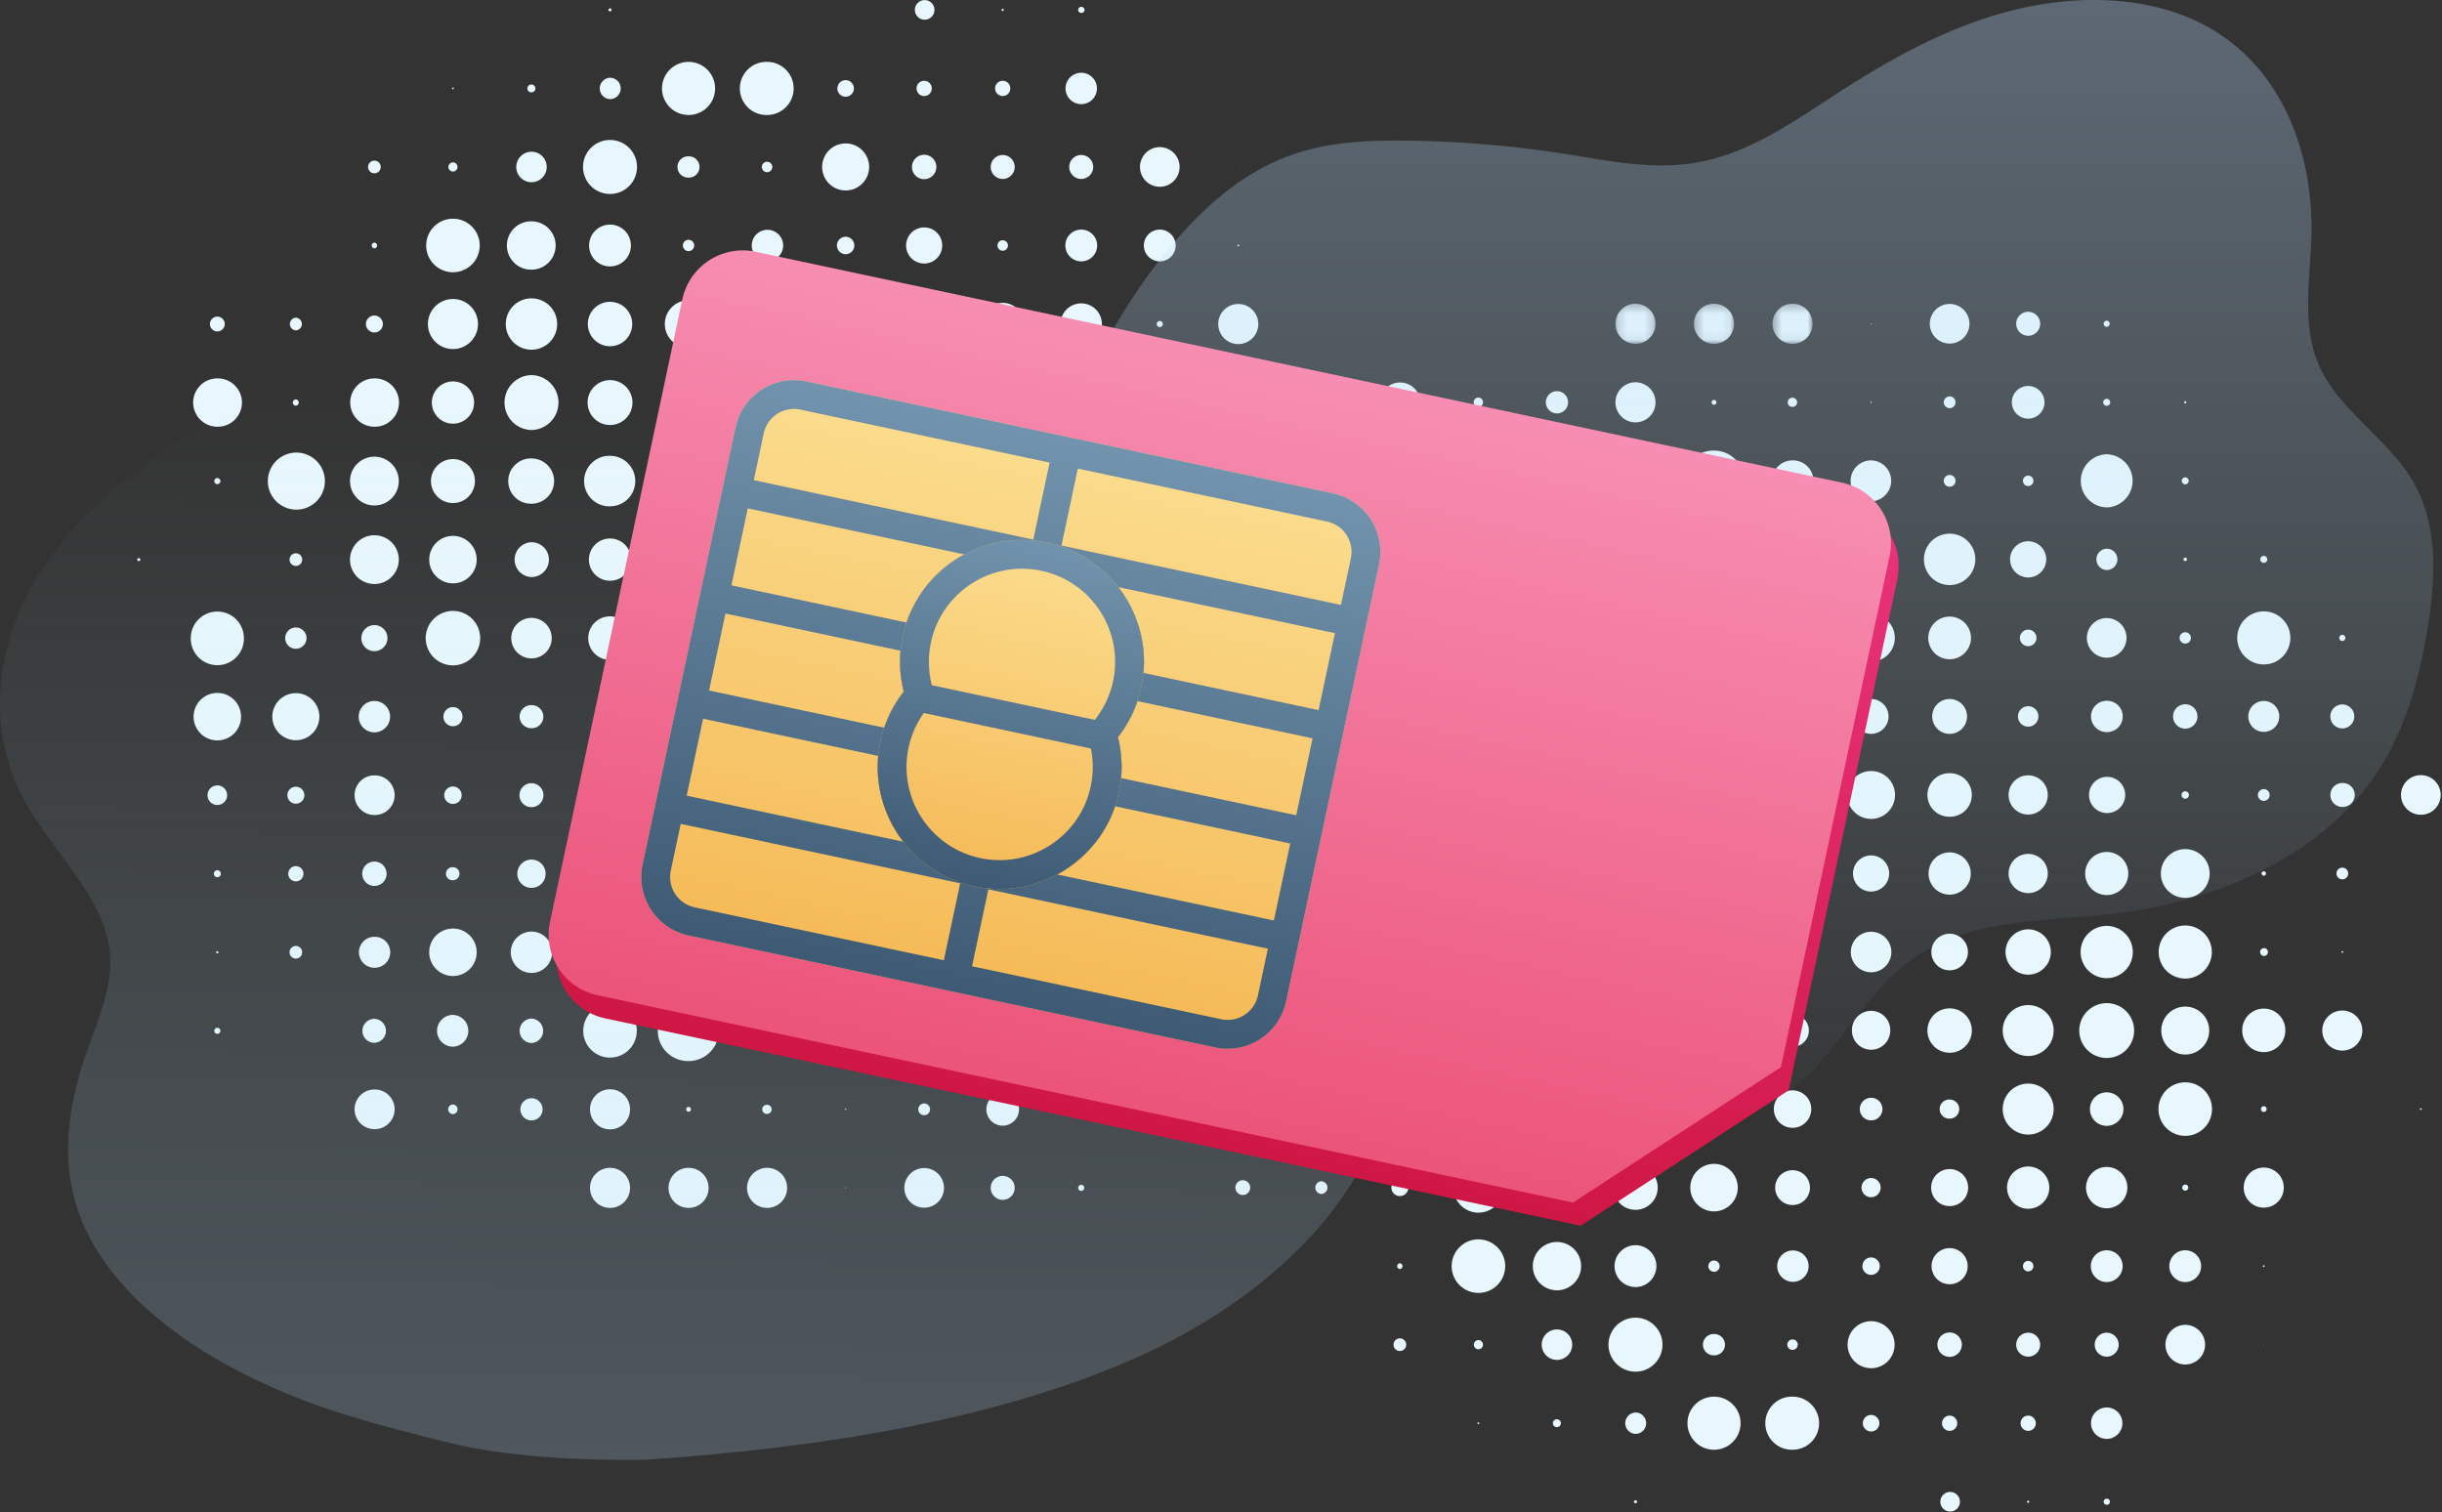 <svg width="281" height="174" xmlns="http://www.w3.org/2000/svg" xmlns:xlink="http://www.w3.org/1999/xlink"><rect width="100%" height="100%" fill="#333333" stroke="none"/><defs><linearGradient x1="51.517%" y1="-40.063%" x2="50%" y2="87.026%" id="g"><stop stop-color="#B5D8FC" offset="0%"/><stop stop-color="#B9E8F8" stop-opacity="0" offset="100%"/></linearGradient><linearGradient x1="50%" y1="-2.261%" x2="50%" y2="100%" id="h"><stop stop-color="#B9E8F8" stop-opacity="0" offset="0%"/><stop stop-color="#B5D8FC" offset="100%"/></linearGradient><linearGradient x1="50%" y1="0%" x2="50%" y2="100%" id="i"><stop stop-color="#E9337B" offset="0%"/><stop stop-color="#CF1745" offset="100%"/></linearGradient><linearGradient x1="50%" y1="0%" x2="50%" y2="100%" id="j"><stop stop-color="#F78DB2" offset="0%"/><stop stop-color="#EC547A" offset="100%"/></linearGradient><linearGradient x1="50%" y1="0%" x2="50%" y2="100%" id="k"><stop stop-color="#FBDD8F" offset="0%"/><stop stop-color="#F5B956" offset="100%"/></linearGradient><linearGradient x1="50%" y1="0%" x2="50%" y2="100%" id="l"><stop stop-color="#7293AD" offset="0%"/><stop stop-color="#3E5A75" offset="100%"/></linearGradient><linearGradient x1="50%" y1="0%" x2="50%" y2="100%" id="m"><stop stop-color="#FBDD8F" offset="0%"/><stop stop-color="#F5B956" offset="100%"/></linearGradient><linearGradient x1="50%" y1="0%" x2="50%" y2="100%" id="n"><stop stop-color="#7293AD" offset="0%"/><stop stop-color="#3E5A75" offset="100%"/></linearGradient><path id="a" d="M.181.354h4.61v4.608H.18z"/><path id="c" d="M.306.354h4.61v4.608H.305z"/><path id="e" d="M.431.354H5.04v4.608H.43z"/></defs><g fill="none" fill-rule="evenodd"><path d="M70.195 134.391a2.304 2.304 0 110 4.609 2.302 2.302 0 01-2.304-2.304 2.302 2.302 0 012.304-2.305m9.037 0a2.302 2.302 0 012.305 2.305A2.302 2.302 0 0179.232 139a2.302 2.302 0 01-2.304-2.304 2.302 2.302 0 012.304-2.305m9.037 0a2.301 2.301 0 012.304 2.305A2.301 2.301 0 0188.27 139a2.302 2.302 0 01-2.305-2.304 2.302 2.302 0 012.305-2.305m9.04 2.255c.024 0 .048.019.048.05 0 .024-.024.048-.049.048-.03 0-.055-.024-.055-.049 0-.03.024-.049.055-.049m9.034-2.23a2.28 2.28 0 11.001 4.56 2.28 2.28 0 01-.001-4.56m9.039.901c.76 0 1.38.619 1.38 1.379s-.62 1.379-1.38 1.379a1.379 1.379 0 11.001-2.758m9.033 1.029c.196 0 .35.154.35.35a.35.35 0 11-.35-.35m-81.334-10.97a2.28 2.28 0 110 4.559 2.28 2.28 0 010-4.56m9.04 1.729a.552.552 0 010 1.103.55.55 0 01-.552-.551c0-.3.246-.552.552-.552m9.037-.724c.705 0 1.277.57 1.277 1.276a1.277 1.277 0 11-1.277-1.275m9.036-1.03a2.304 2.304 0 11.001 4.61 2.304 2.304 0 010-4.61m9.036 2.029c.153 0 .276.128.276.276a.274.274 0 01-.276.275.275.275 0 110-.551m9.037-.245a.524.524 0 110 1.048.525.525 0 110-1.048m9.041.447c.036 0 .073.037.073.074 0 .042-.037.08-.074.08a.081.081 0 01-.08-.08c0-.037.037-.074.08-.074m9.034-.601a.677.677 0 11.005 1.355.677.677 0 01-.005-1.355m9.039-1.201c1.036 0 1.876.84 1.876 1.876a1.878 1.878 0 11-1.876-1.875m9.034 1.476c.221 0 .405.178.405.399a.404.404 0 01-.405.404.4.4 0 01-.398-.404c0-.221.177-.399.398-.399m9.04.276c.068 0 .123.055.123.123a.125.125 0 01-.123.128.13.13 0 01-.129-.128c0-.068.062-.123.129-.123m-108.448-9.26a.35.35 0 01.352.349c0 .19-.159.35-.352.35a.351.351 0 01-.35-.35c0-.196.157-.35.35-.35m18.074-1.029a1.38 1.38 0 010 2.758 1.378 1.378 0 010-2.758m9.04-.453a1.83 1.83 0 010 3.658 1.826 1.826 0 01-1.83-1.826 1.83 1.83 0 011.83-1.833m9.037.429a1.405 1.405 0 010 2.807 1.404 1.404 0 010-2.807m9.036-1.678a3.08 3.08 0 013.08 3.082 3.08 3.08 0 11-6.162 0 3.08 3.08 0 013.082-3.083m9.037-.399a3.48 3.48 0 013.482 3.482 3.479 3.479 0 01-3.482 3.48 3.481 3.481 0 110-6.961m9.037 1.127a2.354 2.354 0 110 4.707 2.355 2.355 0 01-2.357-2.353 2.35 2.35 0 012.357-2.354m9.041 0a2.354 2.354 0 010 4.707 2.356 2.356 0 01-2.36-2.353 2.352 2.352 0 012.36-2.354m9.033 1.674c.373 0 .68.306.68.68a.678.678 0 11-.68-.68m9.039.079a.602.602 0 11-.001 1.204.602.602 0 01.001-1.204m9.034-2.457a3.059 3.059 0 010 6.116 3.059 3.059 0 010-6.116m9.04 2.653c.22 0 .399.184.399.405 0 .22-.178.398-.399.398a.403.403 0 01-.404-.398c0-.22.184-.405.404-.405M25.008 109.46c.07 0 .126.055.126.122a.125.125 0 01-.126.129.126.126 0 110-.251m9.037-.601a.725.725 0 110 1.452.726.726 0 010-1.452m9.037-1.054a1.78 1.78 0 11.002 3.559 1.78 1.78 0 01-.002-3.56m9.04-.949c1.507 0 2.73 1.22 2.73 2.727a2.733 2.733 0 01-2.73 2.733 2.734 2.734 0 01-2.734-2.733 2.729 2.729 0 012.734-2.727m9.037.349a2.378 2.378 0 012.378 2.378 2.38 2.38 0 11-4.76 0 2.379 2.379 0 012.382-2.378m9.036.447c1.067 0 1.928.864 1.928 1.931a1.93 1.93 0 11-1.927-1.93m9.036-1.128a3.058 3.058 0 010 6.116 3.057 3.057 0 01-3.058-3.058 3.06 3.06 0 013.058-3.058m9.037.055a3.002 3.002 0 013.006 3.003c0 1.66-1.345 3.01-3.006 3.01a3.008 3.008 0 01-3.006-3.01 3.003 3.003 0 013.006-3.003m9.041.601a2.403 2.403 0 012.402 2.402 2.408 2.408 0 01-2.403 2.409 2.409 2.409 0 01-2.408-2.409 2.403 2.403 0 012.408-2.402m9.034-.552a2.956 2.956 0 110 5.914 2.957 2.957 0 010-5.914m9.039.876a2.08 2.08 0 11-.005 4.162 2.08 2.08 0 01.005-4.162m9.034.852c.68 0 1.232.552 1.232 1.226 0 .68-.552 1.232-1.232 1.232a1.23 1.23 0 010-2.458m9.04 1.03a.2.2 0 01.203.196c0 .11-.093.202-.203.202a.204.204 0 01-.202-.202c0-.11.092-.196.202-.196m9.034-.202c.227 0 .404.177.404.398 0 .22-.177.405-.404.405a.403.403 0 01-.399-.405c0-.22.178-.398.399-.398m-117.482-9.04a.4.4 0 110 .803.4.4 0 01-.401-.399c0-.22.18-.404.401-.404m9.037-.472a.876.876 0 110 1.753.876.876 0 010-1.753m9.037-.527a1.4 1.4 0 011.403 1.403 1.402 1.402 0 11-2.804 0c0-.778.626-1.403 1.4-1.403m9.041.649a.75.75 0 010 1.501.752.752 0 110-1.5m9.037-.877c.897 0 1.627.73 1.627 1.63 0 .901-.73 1.624-1.627 1.624-.901 0-1.63-.723-1.63-1.624 0-.9.729-1.63 1.63-1.63m9.036-1.305a2.931 2.931 0 012.93 2.935 2.93 2.93 0 01-5.862 0 2.931 2.931 0 012.932-2.935m9.037-.098a3.028 3.028 0 013.03 3.033 3.027 3.027 0 01-3.03 3.028 3.027 3.027 0 01-3.03-3.028 3.028 3.028 0 013.03-3.033m9.037-.025a3.055 3.055 0 110 6.11 3.056 3.056 0 110-6.11m9.041.325a2.727 2.727 0 012.726 2.733 2.725 2.725 0 01-2.727 2.727 2.727 2.727 0 01-2.733-2.727 2.728 2.728 0 012.733-2.733m9.034.275a2.458 2.458 0 012.457 2.458 2.456 2.456 0 01-2.457 2.452 2.456 2.456 0 01-2.458-2.452 2.458 2.458 0 012.458-2.457m9.039 1.501c.527 0 .95.43.95.956 0 .527-.423.95-.95.95a.952.952 0 110-1.906m9.034-1.324a2.28 2.28 0 11.001 4.56 2.28 2.28 0 010-4.56m9.039 1.625c.362 0 .65.294.65.655a.65.65 0 01-1.3 0c0-.361.288-.655.65-.655m9.034-2.403a3.055 3.055 0 11.006 6.11 3.055 3.055 0 01-.006-6.11m9.04 2.703c.196 0 .35.16.35.355a.35.35 0 11-.7 0 .35.35 0 01.35-.355M25.008 90.38a1.127 1.127 0 110 2.256 1.127 1.127 0 110-2.255m9.037.153c.54 0 .978.435.978.974a.98.98 0 01-.978.98.98.98 0 01-.977-.98c0-.539.438-.974.977-.974m9.037-1.305a2.28 2.28 0 110 4.559 2.28 2.28 0 010-4.56m9.04 1.282a1.002 1.002 0 110 2.004 1.008 1.008 0 01-1.005-1.006c0-.551.45-.999 1.005-.999m9.037-.379a1.378 1.378 0 11-.006 2.756 1.378 1.378 0 01.006-2.757m9.036-.471c1.024 0 1.855.827 1.855 1.85a1.855 1.855 0 11-1.854-1.85m9.036-.73a2.578 2.578 0 012.58 2.58 2.578 2.578 0 01-2.58 2.58 2.578 2.578 0 01-2.58-2.58 2.578 2.578 0 012.58-2.58m9.037.153a2.427 2.427 0 012.43 2.427 2.433 2.433 0 01-2.43 2.434 2.433 2.433 0 01-2.43-2.434 2.428 2.428 0 012.43-2.427m9.041.423a2.005 2.005 0 11-.003 4.01 2.005 2.005 0 01.002-4.01m9.034 0a2 2 0 012.004 2.005 2.001 2.001 0 01-2.004 2.004 2.001 2.001 0 01-2.004-2.004c0-1.11.895-2.005 2.004-2.005m9.039.828a1.177 1.177 0 110 2.354 1.177 1.177 0 010-2.354m9.034-.625a1.802 1.802 0 110 3.603 1.8 1.8 0 110-3.604m9.04.399a1.403 1.403 0 11.001 2.807 1.403 1.403 0 01-.001-2.807m9.034-.374a1.78 1.78 0 011.784 1.777 1.78 1.78 0 01-3.561 0c0-.98.796-1.777 1.777-1.777m9.04.399c.76 0 1.379.619 1.379 1.378 0 .76-.62 1.38-1.38 1.38-.76 0-1.378-.62-1.378-1.38 0-.76.619-1.379 1.379-1.379M25.008 79.742a2.726 2.726 0 012.73 2.733 2.726 2.726 0 01-2.73 2.727 2.728 2.728 0 01-2.73-2.727 2.73 2.73 0 012.73-2.733m9.037.024a2.707 2.707 0 11-.002 5.414 2.707 2.707 0 01.002-5.414m9.037.901a1.805 1.805 0 110 3.61 1.805 1.805 0 010-3.61m9.04.704a1.1 1.1 0 110 2.2 1.1 1.1 0 110-2.2m9.037-.226a1.327 1.327 0 110 2.653 1.327 1.327 0 110-2.653m9.036-.074a1.405 1.405 0 010 2.807 1.404 1.404 0 010-2.807m9.037-.631a2.032 2.032 0 010 4.063 2.027 2.027 0 01-2.029-2.028c0-1.122.908-2.035 2.03-2.035m9.036-.049a2.082 2.082 0 11-.001 4.163 2.082 2.082 0 010-4.163m9.042-.674a2.753 2.753 0 012.75 2.758 2.752 2.752 0 01-2.75 2.751 2.754 2.754 0 110-5.51m9.033.252a2.504 2.504 0 110 5.007 2.504 2.504 0 110-5.007m9.039.252a2.254 2.254 0 012.256 2.255 2.258 2.258 0 01-2.256 2.255 2.253 2.253 0 01-2.254-2.255 2.25 2.25 0 012.254-2.256m9.034.172a2.082 2.082 0 11.004 4.163 2.082 2.082 0 01-.004-4.163m9.04 1.654a.425.425 0 11-.005.851.425.425 0 01.005-.85m9.034-.252a.677.677 0 11.006 1.354.677.677 0 01-.006-1.354m9.04-.698a1.377 1.377 0 110 2.752 1.376 1.376 0 110-2.752m9.034-.901a2.28 2.28 0 012.285 2.28 2.283 2.283 0 01-4.566 0 2.28 2.28 0 012.28-2.28M25.008 70.377a3.057 3.057 0 013.058 3.058 3.057 3.057 0 11-6.113 0 3.054 3.054 0 013.055-3.058m9.037 1.833a1.224 1.224 0 110 2.451 1.223 1.223 0 01-1.226-1.226c0-.68.549-1.226 1.226-1.226m9.037-.276a1.501 1.501 0 110 3.003c-.83 0-1.502-.668-1.502-1.501 0-.834.671-1.502 1.502-1.502m9.04-1.63a3.133 3.133 0 013.132 3.132 3.133 3.133 0 01-6.267 0 3.134 3.134 0 013.135-3.132m9.037.803a2.328 2.328 0 012.328 2.329 2.328 2.328 0 01-2.328 2.329 2.328 2.328 0 110-4.658m9.036-.178a2.503 2.503 0 012.504 2.507 2.506 2.506 0 11-2.504-2.507m9.037-.049a2.556 2.556 0 11-.002 5.113 2.556 2.556 0 01.002-5.113m9.037.779c.984 0 1.78.796 1.78 1.777a1.78 1.78 0 01-1.78 1.777 1.78 1.78 0 01-1.78-1.777c0-.981.796-1.777 1.78-1.777m9.041-.301a2.08 2.08 0 012.077 2.078 2.08 2.08 0 01-4.161 0 2.08 2.08 0 012.083-2.078m9.034-.355a2.435 2.435 0 012.432 2.433 2.43 2.43 0 11-4.86 0 2.43 2.43 0 012.428-2.433m9.039.178a2.257 2.257 0 012.256 2.255 2.258 2.258 0 01-2.256 2.256 2.253 2.253 0 01-2.254-2.256 2.253 2.253 0 012.254-2.256m9.034-.226a2.48 2.48 0 012.483 2.482 2.478 2.478 0 11-4.958 0 2.478 2.478 0 012.475-2.482m9.04-.325a2.807 2.807 0 110 5.614 2.807 2.807 0 010-5.614m9.034 2.555c.14 0 .251.11.251.252 0 .14-.11.251-.251.251a.253.253 0 01-.252-.25c0-.143.117-.253.252-.253m9.04-.423c.374 0 .674.301.674.675 0 .373-.3.674-.674.674a.672.672 0 01-.674-.674c0-.374.3-.674.674-.674M15.971 64.223c.098 0 .175.08.175.178a.17.17 0 01-.175.172.17.17 0 01-.174-.172c0-.098.076-.178.174-.178m18.074-.551a.726.726 0 110 1.453.726.726 0 010-1.453m9.037-2.078a2.806 2.806 0 110 5.613 2.806 2.806 0 010-5.613m9.04.074a2.73 2.73 0 012.73 2.733 2.728 2.728 0 01-2.73 2.727 2.73 2.73 0 110-5.46m9.037.729a2.003 2.003 0 110 4.008 2.005 2.005 0 010-4.008m9.036-.429a2.433 2.433 0 012.43 2.433 2.427 2.427 0 01-2.43 2.427 2.427 2.427 0 01-2.43-2.427 2.433 2.433 0 012.43-2.433m9.037.349a2.08 2.08 0 11-.001 4.162 2.08 2.08 0 01.001-4.162m9.037.3a1.78 1.78 0 110 3.561 1.78 1.78 0 010-3.56m9.041-.552a2.333 2.333 0 11-.009 4.666 2.333 2.333 0 01.008-4.666m9.034.227c1.164 0 2.108.944 2.108 2.108a2.108 2.108 0 01-2.108 2.102 2.102 2.102 0 01-2.102-2.102c0-1.164.937-2.108 2.102-2.108m9.039-.497a2.603 2.603 0 012.605 2.605 2.603 2.603 0 01-2.605 2.605 2.603 2.603 0 01-2.604-2.605 2.603 2.603 0 012.604-2.605m9.034-.404a3.006 3.006 0 110 6.012 3 3 0 01-3.003-3.003c0-1.66 1.342-3.01 3.003-3.01m9.04-.048a3.059 3.059 0 013.058 3.058 3.058 3.058 0 01-3.058 3.052 3.055 3.055 0 110-6.11m9.034 2.605a.451.451 0 11.004.9.451.451 0 01-.004-.9m9.04.349c.055 0 .098.048.098.104a.097.097 0 01-.098.098.097.097 0 01-.098-.098c0-.056.042-.104.098-.104M25.008 55.012c.193 0 .352.16.352.35a.35.35 0 01-.352.349.348.348 0 01-.35-.35c0-.19.157-.35.35-.35m9.037-2.929a3.282 3.282 0 110 6.563 3.282 3.282 0 010-6.563m9.037.472a2.806 2.806 0 110 5.613 2.806 2.806 0 010-5.613m9.04.276a2.529 2.529 0 012.528 2.531 2.53 2.53 0 11-5.06 0 2.53 2.53 0 012.532-2.53m9.037-.074a2.604 2.604 0 110 5.208 2.605 2.605 0 110-5.208m9.036-.301c1.606 0 2.905 1.3 2.905 2.905 0 1.606-1.3 2.905-2.905 2.905a2.906 2.906 0 110-5.81m9.037.699c1.217 0 2.204.987 2.204 2.206a2.205 2.205 0 11-4.41 0c0-1.22.987-2.206 2.206-2.206m9.037.331c1.04 0 1.878.84 1.878 1.875a1.878 1.878 0 11-1.879-1.875m9.042-.331c1.212 0 2.199.987 2.199 2.206a2.204 2.204 0 11-4.406 0c0-1.22.986-2.206 2.206-2.206m9.034-.349a2.554 2.554 0 012.555 2.555 2.55 2.55 0 01-2.555 2.556 2.554 2.554 0 01-2.556-2.556 2.558 2.558 0 012.556-2.555m9.039-.374a2.93 2.93 0 110 5.859 2.93 2.93 0 110-5.86m9.034-.226a3.155 3.155 0 013.157 3.156 3.156 3.156 0 11-3.156-3.156m9.039.398a2.758 2.758 0 110 5.516 2.758 2.758 0 010-5.516m9.034.277a2.484 2.484 0 012.482 2.481 2.48 2.48 0 11-4.959 0 2.483 2.483 0 012.477-2.482m9.04.178a2.302 2.302 0 012.304 2.304 2.302 2.302 0 01-2.304 2.305 2.302 2.302 0 01-2.305-2.305 2.302 2.302 0 012.305-2.304M25.008 43.545a2.78 2.78 0 110 5.559 2.779 2.779 0 110-5.559m9.037 2.427a.353.353 0 010 .705.352.352 0 010-.705m9.037-2.427a2.78 2.78 0 110 5.559 2.779 2.779 0 110-5.559m9.04.349a2.429 2.429 0 012.43 2.433 2.428 2.428 0 01-2.43 2.428 2.43 2.43 0 110-4.86m9.037-.73a3.16 3.16 0 010 6.319 3.16 3.16 0 010-6.319m9.036.575a2.584 2.584 0 010 5.168 2.58 2.58 0 01-2.58-2.58 2.582 2.582 0 012.58-2.587m9.037.582c1.107 0 2.004.895 2.004 2.004a2.005 2.005 0 11-2.004-2.004m9.037-.153c1.192 0 2.154.962 2.154 2.157a2.15 2.15 0 01-2.154 2.151 2.15 2.15 0 01-2.154-2.15c0-1.196.962-2.158 2.154-2.158m9.041.852a1.302 1.302 0 010 2.605 1.302 1.302 0 110-2.605m9.033.202c.613 0 1.103.49 1.103 1.103 0 .607-.49 1.097-1.103 1.097a1.101 1.101 0 110-2.2m9.039-1.832a2.93 2.93 0 012.93 2.935 2.93 2.93 0 01-2.93 2.93 2.932 2.932 0 110-5.865m9.034 1.005a1.93 1.93 0 011.93 1.93 1.93 1.93 0 01-1.93 1.925 1.93 1.93 0 01-1.93-1.925 1.93 1.93 0 011.93-1.93m9.04-1.153a3.08 3.08 0 110 6.16 3.08 3.08 0 110-6.16m9.034 2.752a.328.328 0 11.006.656.328.328 0 01-.006-.656m18.074.227c.06 0 .104.05.104.104 0 .055-.043.099-.104.099a.097.097 0 01-.099-.099c0-.054.043-.104.099-.104M25.008 36.436a.85.85 0 01.852.852.852.852 0 11-.852-.852m9.037.122a.73.73 0 010 1.458.73.73 0 010-1.458m9.037-.245a.974.974 0 110 1.95.974.974 0 110-1.95m9.04-1.906c1.59 0 2.88 1.287 2.88 2.88a2.88 2.88 0 01-2.88 2.881 2.88 2.88 0 110-5.761m9.037-.074a2.95 2.95 0 012.954 2.954 2.95 2.95 0 01-2.954 2.955 2.953 2.953 0 01-2.958-2.955 2.953 2.953 0 012.958-2.954m9.036.399a2.556 2.556 0 110 5.112 2.556 2.556 0 010-5.112m9.037-.178a2.733 2.733 0 010 5.467 2.732 2.732 0 01-2.73-2.734 2.732 2.732 0 012.73-2.733m9.037.73a2.003 2.003 0 110 4.007 2.003 2.003 0 110-4.008m9.041.901c.605 0 1.096.496 1.096 1.103s-.49 1.104-1.097 1.104a1.102 1.102 0 110-2.207m9.034-1.024a2.13 2.13 0 11-2.127 2.127c0-1.176.95-2.126 2.127-2.126m9.039-.307a2.43 2.43 0 012.428 2.433 2.43 2.43 0 11-4.86 0 2.435 2.435 0 012.432-2.433m9.034.056a2.377 2.377 0 110 4.755 2.376 2.376 0 01-2.378-2.377 2.376 2.376 0 012.378-2.378m9.04 2.028a.35.35 0 110 .7.35.35 0 010-.7m9.034-1.955a2.302 2.302 0 012.304 2.304 2.306 2.306 0 11-2.304-2.304m-99.408-7.06a.328.328 0 010 .655.328.328 0 010-.655m9.04-2.753a3.08 3.08 0 110 6.16 3.08 3.08 0 110-6.16m9.037.301a2.778 2.778 0 110 5.559 2.78 2.78 0 110-5.559m9.036.374a2.407 2.407 0 012.406 2.403 2.407 2.407 0 11-2.406-2.402m9.037 1.752a.652.652 0 11-.004 1.304.652.652 0 01.004-1.304m9.037-1.152a1.806 1.806 0 11-.001 3.611 1.806 1.806 0 010-3.611m9.042.803a1 1 0 01.998.999 1.002 1.002 0 11-.999-1m9.034-1.078c1.152 0 2.077.932 2.077 2.078a2.076 2.076 0 11-4.155 0 2.08 2.08 0 012.078-2.078m9.039 1.477a.603.603 0 010 1.207c-.337 0-.6-.27-.6-.606 0-.332.263-.6.6-.6m9.034-1.227c1.011 0 1.833.821 1.833 1.827a1.829 1.829 0 11-3.659 0c0-1.006.815-1.827 1.826-1.827m9.04 0c1.012 0 1.826.821 1.826 1.827a1.828 1.828 0 11-3.659 0c0-1.006.822-1.827 1.833-1.827m9.034 1.729c.055 0 .104.043.104.098a.107.107 0 01-.104.104c-.055 0-.098-.05-.098-.104 0-.055.043-.098.098-.098m-99.408-9.666a.73.73 0 01.73.73.728.728 0 01-1.456 0c0-.404.324-.73.726-.73m9.04.203c.288 0 .524.233.524.527a.529.529 0 01-.524.527.53.53 0 01-.527-.527c0-.294.236-.527.527-.527m9.037-1.227a1.753 1.753 0 110 3.507 1.753 1.753 0 110-3.506m9.036-1.354a3.107 3.107 0 110 6.214 3.107 3.107 0 010-6.214m9.037 1.881a1.226 1.226 0 110 2.451 1.226 1.226 0 110-2.45m9.037.624a.601.601 0 11-.002 1.203.601.601 0 01.002-1.203m9.041-2.108a2.704 2.704 0 012.701 2.709 2.7 2.7 0 01-2.702 2.703 2.705 2.705 0 110-5.412m9.034 1.305a1.403 1.403 0 110 2.808 1.403 1.403 0 010-2.808m9.039.025c.76 0 1.38.619 1.38 1.379s-.62 1.379-1.38 1.379a1.379 1.379 0 11.001-2.758m9.033 0c.76 0 1.38.619 1.38 1.379s-.62 1.379-1.38 1.379c-.76 0-1.379-.62-1.379-1.38 0-.76.62-1.378 1.38-1.378m9.039-.901a2.28 2.28 0 110 4.56 2.28 2.28 0 010-4.56m9.034 2.256c.018 0 .024.012.024.024s-.006.024-.024.024a.026.026 0 01-.024-.024c0-.012.011-.025.024-.025m-90.368-9.113c.055 0 .098.043.098.098 0 .055-.043.104-.098.104a.103.103 0 01-.102-.104c0-.055.044-.098.102-.098m9.037-.349a.45.45 0 010 .9.451.451 0 110-.901m9.036-.778a1.229 1.229 0 010 2.458 1.23 1.23 0 010-2.458m9.037-1.826a3.054 3.054 0 110 6.11 3.055 3.055 0 110-6.11m9.037 0a3.055 3.055 0 110 6.11 3.056 3.056 0 110-6.11m9.041 2.102a.95.95 0 01.948.95.955.955 0 01-.949.956.952.952 0 110-1.906m9.034.073a.876.876 0 110 1.753.876.876 0 010-1.753m9.039 0a.876.876 0 11.001 1.753.876.876 0 010-1.753m9.033-.925c1 0 1.808.81 1.808 1.802a1.806 1.806 0 11-1.808-1.802M70.195.962c.096 0 .175.08.175.178 0 .099-.08.172-.175.172a.17.17 0 01-.174-.172c0-.098.076-.178.174-.178m36.148-.949a1.128 1.128 0 110 2.253 1.128 1.128 0 010-2.253m9.039.998c.068 0 .123.056.123.129a.123.123 0 01-.123.123.125.125 0 01-.128-.123c0-.073.055-.129.128-.129m9.034-.22a.35.35 0 110 .698.353.353 0 01-.35-.349.35.35 0 01.35-.349" fill="#E8F7FD"/><g transform="translate(185.71 34.6)"><mask id="b" fill="#fff"><use xlink:href="#a"/></mask><path d="M2.486 4.962a2.304 2.304 0 100-4.609A2.302 2.302 0 00.18 2.658a2.302 2.302 0 002.305 2.304" fill="#E8F7FD" mask="url(#b)"/></g><g transform="translate(194.621 34.6)"><mask id="d" fill="#fff"><use xlink:href="#c"/></mask><path d="M2.61 4.962a2.302 2.302 0 002.305-2.304A2.302 2.302 0 002.611.353 2.302 2.302 0 00.306 2.658a2.302 2.302 0 002.305 2.304" fill="#E8F7FD" mask="url(#d)"/></g><g transform="translate(203.533 34.6)"><mask id="f" fill="#fff"><use xlink:href="#e"/></mask><path d="M2.735 4.962A2.301 2.301 0 005.04 2.658 2.301 2.301 0 002.735.353 2.302 2.302 0 00.431 2.658a2.302 2.302 0 002.304 2.304" fill="#E8F7FD" mask="url(#f)"/></g><path d="M215.31 37.307a.048.048 0 00.048-.048c0-.025-.024-.05-.049-.05-.03 0-.055.025-.055.05 0 .03.024.048.055.048m9.034 2.231a2.28 2.28 0 10.001-4.56 2.28 2.28 0 00-.001 4.56m9.039-.901c.76 0 1.38-.619 1.38-1.379s-.62-1.379-1.38-1.379a1.379 1.379 0 10.001 2.758m9.033-1.029c.196 0 .35-.154.35-.35a.35.35 0 10-.35.35m-81.334 10.97a2.28 2.28 0 100-4.559 2.28 2.28 0 000 4.56m9.04-1.729a.552.552 0 000-1.103.55.55 0 00-.552.551c0 .3.246.552.552.552m9.037.723a1.277 1.277 0 100-2.557 1.277 1.277 0 000 2.557m9.036 1.03a2.304 2.304 0 10.001-4.61 2.304 2.304 0 000 4.61m9.036-2.029a.278.278 0 00.276-.276.274.274 0 00-.276-.276.275.275 0 100 .552m9.037.246a.524.524 0 100-1.049.525.525 0 100 1.048m9.041-.447c.036 0 .073-.037.073-.074 0-.043-.037-.08-.074-.08a.081.081 0 00-.08.08c0 .037.037.074.08.074m9.034.6a.677.677 0 10.005-1.354.677.677 0 00-.005 1.354m9.039 1.202c1.036 0 1.876-.84 1.876-1.876a1.878 1.878 0 10-1.876 1.875m9.034-1.476a.403.403 0 00.405-.399.404.404 0 00-.405-.404.4.4 0 00-.398.404c0 .22.177.399.398.399m9.04-.277a.123.123 0 00.123-.122.124.124 0 00-.123-.129.13.13 0 00-.129.13c0 .067.062.122.129.122m-108.448 9.26a.35.35 0 00.352-.35.351.351 0 00-.702 0c0 .197.157.35.35.35m18.074 1.03a1.38 1.38 0 000-2.758 1.378 1.378 0 000 2.758m9.04.453a1.83 1.83 0 000-3.659 1.83 1.83 0 000 3.659m9.037-.429a1.4 1.4 0 001.403-1.403 1.405 1.405 0 00-2.807 0c0 .778.628 1.403 1.404 1.403m9.036 1.68a3.08 3.08 0 003.08-3.083 3.08 3.08 0 10-6.162 0 3.08 3.08 0 003.082 3.083m9.037.398a3.48 3.48 0 003.482-3.481 3.479 3.479 0 00-3.482-3.48 3.481 3.481 0 100 6.961m9.037-1.128a2.354 2.354 0 100-4.707 2.355 2.355 0 00-2.357 2.354 2.35 2.35 0 002.357 2.353m9.041 0a2.354 2.354 0 000-4.707 2.356 2.356 0 00-2.36 2.354 2.352 2.352 0 002.36 2.353m9.033-1.673c.373 0 .68-.306.68-.68a.678.678 0 10-.68.68m9.039-.079a.601.601 0 10-.001-1.203.601.601 0 00.001 1.203m9.034 2.457a3.059 3.059 0 000-6.116 3.059 3.059 0 000 6.116m9.04-2.654c.22 0 .399-.183.399-.404a.398.398 0 00-.399-.399.403.403 0 00-.404.4c0 .22.184.403.404.403m-108.448 8.758c.07 0 .126-.055.126-.122a.125.125 0 00-.126-.129.126.126 0 100 .251m9.037.601a.725.725 0 100-1.453.726.726 0 000 1.453m9.037 1.055a1.78 1.78 0 10.002-3.56 1.78 1.78 0 00-.002 3.56m9.04.95c1.507 0 2.73-1.22 2.73-2.728a2.733 2.733 0 00-2.73-2.733 2.734 2.734 0 00-2.734 2.733 2.729 2.729 0 002.734 2.727m9.037-.349a2.378 2.378 0 002.378-2.378 2.38 2.38 0 10-4.76 0 2.379 2.379 0 002.382 2.378m9.036-.448a1.927 1.927 0 001.928-1.93 1.93 1.93 0 10-1.927 1.93m9.036 1.128a3.058 3.058 0 000-6.116 3.057 3.057 0 00-3.058 3.058 3.06 3.06 0 003.058 3.058m9.037-.055a3.002 3.002 0 003.006-3.003c0-1.66-1.345-3.01-3.006-3.01a3.008 3.008 0 00-3.006 3.01 3.003 3.003 0 003.006 3.003m9.041-.601a2.403 2.403 0 002.402-2.402 2.408 2.408 0 00-2.403-2.409 2.409 2.409 0 00-2.408 2.409 2.403 2.403 0 002.408 2.402m9.034.552a2.956 2.956 0 100-5.914 2.957 2.957 0 000 5.914m9.039-.876a2.08 2.08 0 10-.005-4.162 2.08 2.08 0 00.005 4.162m9.034-.852a1.23 1.23 0 001.232-1.226c0-.68-.552-1.232-1.232-1.232a1.23 1.23 0 000 2.458m9.04-1.03a.2.2 0 00.203-.196.204.204 0 00-.203-.202.204.204 0 00-.202.202c0 .11.092.196.202.196m9.034.202a.399.399 0 00.404-.398.404.404 0 00-.404-.405.403.403 0 00-.399.405c0 .22.178.398.399.398m-117.482 9.04a.4.4 0 100-.803.4.4 0 00-.401.399c0 .22.18.404.401.404m9.037.472a.876.876 0 100-1.753.876.876 0 000 1.753m9.037.528a1.405 1.405 0 000-2.807c-.775 0-1.4.63-1.4 1.403 0 .778.625 1.403 1.4 1.403m9.04-.649a.751.751 0 000-1.501.752.752 0 100 1.5m9.037.877a1.63 1.63 0 001.627-1.63c0-.901-.73-1.624-1.627-1.624-.901 0-1.63.723-1.63 1.624 0 .9.729 1.63 1.63 1.63m9.036 1.305a2.931 2.931 0 002.93-2.935 2.93 2.93 0 00-2.93-2.93 2.93 2.93 0 00-2.932 2.93 2.931 2.931 0 002.932 2.935m9.037.099a3.028 3.028 0 003.03-3.034 3.027 3.027 0 00-3.03-3.028 3.027 3.027 0 00-3.03 3.028 3.028 3.028 0 003.03 3.033m9.037.025a3.055 3.055 0 100-6.11 3.056 3.056 0 100 6.11m9.041-.324a2.727 2.727 0 002.726-2.735 2.725 2.725 0 00-2.727-2.727 2.727 2.727 0 00-2.733 2.727 2.728 2.728 0 002.733 2.734m9.034-.276a2.458 2.458 0 002.457-2.458 2.456 2.456 0 00-2.457-2.45 2.456 2.456 0 00-2.458 2.45 2.458 2.458 0 002.458 2.458m9.039-1.501c.527 0 .95-.43.95-.956a.947.947 0 00-.95-.95.952.952 0 100 1.906m9.034 1.324a2.28 2.28 0 10.001-4.56 2.28 2.28 0 000 4.56m9.039-1.625c.362 0 .65-.294.65-.655a.65.65 0 00-1.3 0c0 .361.288.655.65.655m9.034 2.403a3.055 3.055 0 10.006-6.11 3.055 3.055 0 00-.006 6.11m9.04-2.703a.35.35 0 00.35-.355.35.35 0 10-.7 0 .35.35 0 00.35.355m-126.522 9.812a1.127 1.127 0 10.001-2.257 1.127 1.127 0 000 2.257m9.036-.153c.54 0 .978-.435.978-.974a.98.98 0 00-.978-.981.98.98 0 00-.977.98c0 .54.438.975.977.975m9.037 1.305a2.28 2.28 0 100-4.559 2.28 2.28 0 000 4.56m9.04-1.281a1.002 1.002 0 100-2.005 1.003 1.003 0 100 2.005m9.037.38a1.378 1.378 0 10-.006-2.757 1.378 1.378 0 00.006 2.757m9.036.471a1.852 1.852 0 001.855-1.85 1.855 1.855 0 10-1.854 1.85m9.036.73a2.578 2.578 0 002.58-2.58 2.579 2.579 0 00-2.58-2.58 2.578 2.578 0 00-2.58 2.58 2.577 2.577 0 002.58 2.58m9.037-.153a2.427 2.427 0 002.43-2.427 2.433 2.433 0 00-2.43-2.434 2.433 2.433 0 00-2.43 2.434 2.428 2.428 0 002.43 2.427m9.041-.423a2.005 2.005 0 10-.003-4.01 2.005 2.005 0 00.002 4.01m9.034 0a2 2 0 002.004-2.005 2.001 2.001 0 00-2.004-2.004 2.001 2.001 0 00-2.004 2.004c0 1.11.895 2.005 2.004 2.005m9.039-.828a1.177 1.177 0 100-2.354 1.177 1.177 0 000 2.354m9.034.625a1.802 1.802 0 100-3.603 1.8 1.8 0 100 3.604m9.04-.399a1.403 1.403 0 10.001-2.807 1.403 1.403 0 00-.001 2.807m9.034.374a1.78 1.78 0 001.784-1.777 1.78 1.78 0 00-3.561 0c0 .98.796 1.777 1.777 1.777m9.04-.398c.76 0 1.379-.62 1.379-1.38a1.38 1.38 0 10-1.379 1.38M143.008 94.212c1.511 0 2.73-1.22 2.73-2.733a2.726 2.726 0 00-2.73-2.727 2.728 2.728 0 00-2.73 2.727 2.73 2.73 0 002.73 2.733m9.037-.024a2.707 2.707 0 10-.002-5.414 2.707 2.707 0 00.002 5.414m9.037-.901a1.805 1.805 0 100-3.61 1.805 1.805 0 000 3.61m9.04-.704a1.1 1.1 0 100-2.2 1.1 1.1 0 100 2.2m9.037.227a1.327 1.327 0 100-2.653 1.327 1.327 0 100 2.652m9.036.074a1.405 1.405 0 000-2.807 1.404 1.404 0 000 2.807m9.037.631a2.032 2.032 0 000-4.063 2.028 2.028 0 00-2.029 2.028c0 1.122.908 2.035 2.03 2.035m9.036.049a2.082 2.082 0 10-.001-4.163 2.082 2.082 0 000 4.163m9.042.674a2.753 2.753 0 002.75-2.758 2.752 2.752 0 00-2.75-2.752 2.754 2.754 0 100 5.51m9.033-.251a2.504 2.504 0 100-5.007 2.504 2.504 0 100 5.007m9.039-.251a2.254 2.254 0 002.256-2.256 2.258 2.258 0 00-2.256-2.255 2.253 2.253 0 00-2.254 2.255 2.25 2.25 0 002.254 2.256m9.034-.172a2.082 2.082 0 10.004-4.163 2.082 2.082 0 00-.004 4.163m9.04-1.654a.425.425 0 10-.005-.851.425.425 0 00.005.85m9.034.252a.677.677 0 10.006-1.354.677.677 0 00-.006 1.354m9.04.698a1.377 1.377 0 100-2.752 1.376 1.376 0 100 2.752m9.034.902a2.28 2.28 0 002.285-2.28 2.283 2.283 0 00-4.566 0 2.28 2.28 0 002.28 2.28m-135.555 9.817a3.057 3.057 0 003.058-3.058 3.057 3.057 0 10-6.113 0 3.054 3.054 0 003.055 3.058m9.037-1.832a1.225 1.225 0 100-2.452c-.677 0-1.226.546-1.226 1.226 0 .68.549 1.226 1.226 1.226m9.037.275a1.501 1.501 0 100-3.002c-.83 0-1.502.667-1.502 1.5a1.5 1.5 0 001.502 1.503m9.04 1.629a3.133 3.133 0 003.132-3.131 3.133 3.133 0 00-6.267 0 3.134 3.134 0 003.135 3.132m9.037-.803a2.328 2.328 0 002.328-2.329 2.328 2.328 0 00-2.328-2.33 2.328 2.328 0 100 4.659m9.036.178a2.503 2.503 0 002.504-2.507 2.506 2.506 0 10-2.504 2.507m9.037.049a2.556 2.556 0 10-.002-5.113 2.556 2.556 0 00.002 5.113m9.037-.779c.984 0 1.78-.796 1.78-1.777a1.78 1.78 0 00-1.78-1.777 1.78 1.78 0 00-1.78 1.777c0 .98.796 1.777 1.78 1.777m9.041.301a2.08 2.08 0 002.077-2.078 2.08 2.08 0 00-4.161 0 2.08 2.08 0 002.083 2.078m9.034.355a2.435 2.435 0 002.432-2.433 2.43 2.43 0 10-4.86 0 2.43 2.43 0 002.428 2.433m9.039-.177a2.257 2.257 0 002.256-2.256 2.257 2.257 0 00-2.256-2.255 2.253 2.253 0 00-2.254 2.255 2.253 2.253 0 002.254 2.256m9.034.226a2.48 2.48 0 002.483-2.482 2.478 2.478 0 10-4.958 0 2.478 2.478 0 002.475 2.482m9.04.325a2.807 2.807 0 100-5.614 2.807 2.807 0 000 5.614m9.034-2.556c.14 0 .251-.11.251-.251 0-.14-.11-.251-.251-.251a.253.253 0 00-.252.25c0 .142.117.253.252.253m9.04.422c.374 0 .674-.3.674-.674 0-.373-.3-.674-.674-.674-.374 0-.674.3-.674.674 0 .374.3.674.674.674m-135.559 8.537c.098 0 .175-.08.175-.177a.17.17 0 00-.175-.172.17.17 0 00-.174.172c0 .098.076.178.174.178m18.074.551a.726.726 0 100-1.453.726.726 0 000 1.453m9.037 2.078a2.806 2.806 0 100-5.613 2.806 2.806 0 000 5.613m9.04-.074a2.73 2.73 0 002.73-2.733 2.728 2.728 0 00-2.73-2.727 2.73 2.73 0 100 5.46m9.037-.729a2.003 2.003 0 100-4.009 2.005 2.005 0 000 4.009m9.036.429a2.433 2.433 0 002.43-2.433 2.427 2.427 0 00-2.43-2.427 2.427 2.427 0 00-2.43 2.427 2.433 2.433 0 002.43 2.433m9.037-.349a2.08 2.08 0 10-.001-4.162 2.08 2.08 0 00.001 4.162m9.037-.3a1.78 1.78 0 100-3.562 1.78 1.78 0 000 3.562m9.041.551a2.333 2.333 0 10-.009-4.666 2.333 2.333 0 00.008 4.666m9.034-.227a2.108 2.108 0 002.108-2.108 2.108 2.108 0 00-2.108-2.103 2.102 2.102 0 00-2.102 2.103c0 1.164.937 2.108 2.102 2.108m9.039.497a2.603 2.603 0 002.605-2.605 2.603 2.603 0 00-2.605-2.605 2.603 2.603 0 00-2.604 2.605 2.603 2.603 0 002.604 2.605m9.034.404a3.006 3.006 0 100-6.012 3 3 0 00-3.003 3.003c0 1.66 1.342 3.01 3.003 3.01m9.04.048a3.059 3.059 0 003.058-3.058 3.058 3.058 0 00-3.058-3.053 3.055 3.055 0 100 6.11m9.034-2.604a.451.451 0 10.004-.9.451.451 0 00-.004.9m9.04-.349c.055 0 .098-.049.098-.104a.097.097 0 00-.098-.098.097.097 0 00-.098.098c0 .055.042.104.098.104m-126.522 9.285c.193 0 .352-.16.352-.35a.35.35 0 00-.352-.349.348.348 0 00-.35.35c0 .19.157.35.35.35m9.037 2.929a3.282 3.282 0 100-6.563 3.282 3.282 0 000 6.563m9.037-.472a2.806 2.806 0 100-5.613 2.806 2.806 0 000 5.613m9.04-.276a2.529 2.529 0 002.528-2.531 2.53 2.53 0 10-5.06 0 2.53 2.53 0 002.532 2.53m9.037.074a2.604 2.604 0 100-5.209 2.605 2.605 0 100 5.21m9.036.3c1.606 0 2.905-1.3 2.905-2.905a2.903 2.903 0 00-2.905-2.905 2.906 2.906 0 100 5.81m9.037-.698a2.205 2.205 0 002.204-2.207 2.205 2.205 0 10-4.41 0c0 1.219.987 2.206 2.206 2.206m9.037-.331c1.04 0 1.878-.84 1.878-1.875a1.878 1.878 0 10-1.879 1.875m9.042.332a2.205 2.205 0 002.199-2.207 2.204 2.204 0 10-4.406 0c0 1.219.986 2.206 2.206 2.206m9.034.349a2.553 2.553 0 002.555-2.555 2.55 2.55 0 00-2.555-2.556 2.554 2.554 0 00-2.556 2.556 2.558 2.558 0 002.556 2.555m9.039.374a2.93 2.93 0 100-5.86 2.93 2.93 0 100 5.86m9.034.227a3.155 3.155 0 003.157-3.156 3.156 3.156 0 10-3.156 3.156m9.039-.398a2.758 2.758 0 100-5.516 2.758 2.758 0 000 5.516m9.034-.276a2.484 2.484 0 002.482-2.482 2.48 2.48 0 10-4.959 0 2.483 2.483 0 002.477 2.482m9.04-.178a2.302 2.302 0 002.304-2.304 2.302 2.302 0 00-2.304-2.305 2.302 2.302 0 00-2.305 2.305 2.302 2.302 0 002.305 2.304m-126.522 9.512a2.78 2.78 0 100-5.559 2.779 2.779 0 100 5.559m9.037-2.427a.353.353 0 000-.705.352.352 0 000 .705m9.037 2.427a2.78 2.78 0 100-5.559 2.779 2.779 0 100 5.559m9.04-.349a2.429 2.429 0 002.43-2.433 2.428 2.428 0 00-2.43-2.428 2.43 2.43 0 100 4.86m9.037.731a3.159 3.159 0 10-.006-6.319 3.159 3.159 0 00.006 6.318m9.036-.576a2.584 2.584 0 000-5.167 2.58 2.58 0 00-2.58 2.58 2.582 2.582 0 002.58 2.587m9.037-.583a2.002 2.002 0 002.004-2.003 2.005 2.005 0 10-2.004 2.004m9.037.153a2.152 2.152 0 002.154-2.157 2.15 2.15 0 00-2.154-2.151 2.15 2.15 0 00-2.154 2.15c0 1.196.962 2.158 2.154 2.158m9.041-.852a1.302 1.302 0 000-2.605 1.302 1.302 0 100 2.605m9.033-.202c.613 0 1.103-.49 1.103-1.103 0-.607-.49-1.097-1.103-1.097a1.101 1.101 0 100 2.2m9.039 1.832a2.93 2.93 0 002.93-2.935 2.93 2.93 0 00-2.93-2.93 2.932 2.932 0 100 5.865m9.034-1.005a1.93 1.93 0 001.93-1.93 1.93 1.93 0 00-1.93-1.925 1.93 1.93 0 00-1.93 1.925 1.93 1.93 0 001.93 1.93m9.04 1.153a3.08 3.08 0 100-6.16 3.08 3.08 0 100 6.16m9.034-2.752a.328.328 0 10.006-.656.328.328 0 00-.006.656m18.074-.228c.06 0 .104-.049.104-.103 0-.056-.043-.099-.104-.099a.097.097 0 00-.099.099c0 .054.043.104.099.104m-135.556 9.787a.85.85 0 00.852-.852.852.852 0 10-.852.852m9.037-.122a.73.73 0 000-1.459.73.73 0 000 1.458m9.037.246a.974.974 0 100-1.95.974.974 0 100 1.95m9.04 1.906c1.59 0 2.88-1.287 2.88-2.88a2.88 2.88 0 00-2.88-2.881 2.88 2.88 0 100 5.761m9.037.073a2.95 2.95 0 002.954-2.954 2.95 2.95 0 00-2.954-2.954 2.952 2.952 0 00-2.957 2.954 2.952 2.952 0 002.957 2.955m9.036-.399a2.556 2.556 0 100-5.112 2.556 2.556 0 000 5.112m9.037.178a2.733 2.733 0 000-5.467 2.732 2.732 0 00-2.73 2.733 2.732 2.732 0 002.73 2.734m9.037-.73a2.003 2.003 0 100-4.007 2.003 2.003 0 100 4.008m9.041-.901c.605 0 1.096-.496 1.096-1.103s-.49-1.104-1.097-1.104a1.102 1.102 0 100 2.207m9.034 1.023a2.13 2.13 0 10-2.127-2.126c0 1.176.95 2.126 2.127 2.126m9.039.307a2.43 2.43 0 002.428-2.433 2.43 2.43 0 10-4.86 0 2.435 2.435 0 002.432 2.433m9.034-.056a2.377 2.377 0 100-4.755 2.376 2.376 0 00-2.378 2.377 2.376 2.376 0 002.378 2.378m9.04-2.028a.35.35 0 100-.7.35.35 0 000 .7m9.034 1.954a2.302 2.302 0 002.304-2.303 2.306 2.306 0 10-2.304 2.304m-99.408 7.06a.328.328 0 000-.655.328.328 0 000 .655m9.04 2.752a3.08 3.08 0 100-6.16 3.08 3.08 0 100 6.16m9.037-.3a2.778 2.778 0 100-5.56 2.78 2.78 0 100 5.56m9.036-.374a2.407 2.407 0 002.406-2.403 2.407 2.407 0 10-2.406 2.402m9.037-1.752a.652.652 0 10-.004-1.304.652.652 0 00.004 1.304m9.037 1.152a1.806 1.806 0 10-.001-3.611 1.806 1.806 0 000 3.611m9.042-.803a.999.999 0 00.998-.999 1.002 1.002 0 10-.999 1m9.034 1.078a2.076 2.076 0 002.077-2.078 2.076 2.076 0 10-4.155 0 2.08 2.08 0 002.078 2.078m9.039-1.477a.6.6 0 00.6-.6.603.603 0 00-.6-.608c-.337 0-.6.27-.6.607 0 .332.263.6.6.6m9.034 1.226c1.012 0 1.833-.82 1.833-1.826a1.829 1.829 0 10-3.659 0c0 1.006.815 1.826 1.826 1.826m9.04 0c1.012 0 1.826-.82 1.826-1.826a1.828 1.828 0 10-3.659 0c0 1.006.822 1.826 1.833 1.826m9.034-1.728c.055 0 .104-.043.104-.098a.107.107 0 00-.104-.104c-.055 0-.098.05-.098.104 0 .055.043.098.098.098m-99.408 9.666a.73.73 0 00.73-.73.728.728 0 00-1.456 0c0 .404.324.73.726.73m9.04-.203a.525.525 0 00.524-.527.529.529 0 00-.524-.527.53.53 0 00-.527.527c0 .294.236.527.527.527m9.037 1.226a1.753 1.753 0 100-3.506 1.753 1.753 0 100 3.506m9.036 1.354a3.107 3.107 0 100-6.214 3.107 3.107 0 000 6.214m9.037-1.881a1.226 1.226 0 100-2.451 1.226 1.226 0 100 2.45m9.037-.625a.601.601 0 10-.002-1.202.601.601 0 00.002 1.203m9.041 2.108a2.704 2.704 0 002.701-2.709 2.7 2.7 0 00-2.702-2.703 2.705 2.705 0 100 5.412m9.034-1.306a1.403 1.403 0 100-2.808 1.403 1.403 0 000 2.808m9.039-.024c.76 0 1.38-.619 1.38-1.379s-.62-1.379-1.38-1.379a1.378 1.378 0 10.001 2.758m9.033 0a1.38 1.38 0 001.38-1.379c0-.76-.62-1.379-1.38-1.379-.76 0-1.379.62-1.379 1.379 0 .76.62 1.379 1.38 1.379m9.039.901a2.28 2.28 0 100-4.56 2.28 2.28 0 000 4.56m9.034-2.255c.018 0 .024-.013.024-.025 0-.012-.006-.024-.024-.024a.026.026 0 00-.024.024c0 .012.011.025.024.025m-90.368 9.113a.097.097 0 00.098-.098c0-.055-.043-.104-.098-.104a.103.103 0 00-.102.104c0 .055.044.098.102.098m9.037.349a.45.45 0 000-.9.451.451 0 100 .901m9.036.778a1.229 1.229 0 000-2.458 1.23 1.23 0 000 2.458m9.037 1.826a3.054 3.054 0 100-6.11 3.055 3.055 0 100 6.11m9.037 0a3.055 3.055 0 100-6.11 3.056 3.056 0 100 6.11m9.041-2.102a.95.95 0 00.949-.95.955.955 0 00-.95-.956.952.952 0 100 1.906m9.034-.073a.876.876 0 100-1.753.876.876 0 000 1.753m9.039 0a.876.876 0 10.001-1.753.876.876 0 000 1.753m9.033.925c1 0 1.808-.81 1.808-1.802a1.806 1.806 0 10-1.808 1.802m-54.221 7.41c.096 0 .175-.08.175-.178a.171.171 0 00-.175-.172.17.17 0 00-.174.172c0 .098.076.178.174.178m36.148.949a1.128 1.128 0 100-2.253 1.128 1.128 0 000 2.253m9.039-.998a.124.124 0 00.123-.129.123.123 0 00-.123-.123.124.124 0 00-.128.123c0 .073.055.129.128.129m9.034.22a.35.35 0 100-.698c-.19 0-.35.159-.35.349 0 .196.16.349.35.349" fill="#E8F7FD"/><path d="M206.805 6.013c7.264-.096 15.916.323 22.505 1.96 9.602 2.385 16.95 4.298 25.16 8.726 8.212 4.427 15.053 10.637 17.556 17.981 1.958 5.744 1.176 11.844-.773 17.59-1.37 4.037-3.324 8.09-2.887 12.243.656 6.253 6.523 11.414 9.724 17.21 4.323 7.826 3.622 16.933-.729 24.75-4.35 7.817-12.123 14.396-21.227 19.417-8.292 4.574-18.548 8.04-28.683 6.673-4.751-.64-9.216-2.312-14.023-2.643-13.506-.929-23.938 8.488-36.59 12.148-16.985 4.911-37.508-1.867-46.925-13.54-9.417-11.674-8.814-26.85-1.59-39.371 1.886-3.27 4.242-6.585 4.036-10.144-.216-3.752-3.229-7.03-5.58-10.346-2.93-4.134-4.958-8.656-5.578-13.315-1.967-14.78 10.772-29.02 27.57-36.908 16.799-7.888 38.289-11.1 58.034-12.431" fill="url(#g)" opacity=".318" transform="rotate(180 140.5 87)"/><path d="M22.828 59.27c11.385-13.897 33.324-20.449 52.814-15.772 3.788.909 7.534 2.231 10.604 4.408 6.506 4.612 9.248 12.48 16.16 16.612 6.502 3.885 14.895 3.471 22.61 4.44 11.27 1.416 22.468 6.508 28.666 14.933 3.901 5.301 5.615 11.534 6.637 17.682.978 5.89 1.306 12.178-1.838 17.328-2.842 4.656-8.248 7.894-10.521 12.794-2.146 4.626-1.15 9.919-.992 14.974.298 9.527-3.285 19.83-12.587 24.593-6.418 3.287-14.633 3.39-21.978 1.502-7.346-1.887-13.963-5.585-20.143-9.601-5.069-3.295-10.229-6.96-16.388-7.929-4.9-.77-9.822.274-14.655 1.037a127.846 127.846 0 01-18.236 1.545c-4.275.057-8.654-.114-12.716-1.424-6.196-1.998-11.009-6.436-14.863-11.132C5.208 132.84.07 117.46 1.139 102.564 2.207 87.67 9.473 73.37 21.31 62.87" fill="url(#h)" opacity=".324" transform="matrix(1 0 0 -1 119 174)"/><path d="M143.45 69.908V9.771a7.11 7.11 0 00-7.11-7.11H8.534a7.11 7.11 0 00-7.111 7.11v73.245a7.111 7.111 0 007.111 7.111h114.743l20.172-20.219z" fill="url(#i)" transform="rotate(12 -89.672 394.405)"/><path d="M142.026 67.485V7.347a7.11 7.11 0 00-7.11-7.11H7.11A7.11 7.11 0 000 7.347v73.245a7.111 7.111 0 007.111 7.112h114.743l20.172-20.22z" fill="url(#j)" transform="rotate(12 -89.672 394.405)"/><path d="M77.886 79.038h-61.96a6.882 6.882 0 01-6.875-6.874V20.727a6.882 6.882 0 016.875-6.874h30.621c.12 0 .24.006.359.014.118-.008.237-.014.358-.014h30.622a6.881 6.881 0 016.874 6.874v51.437a6.882 6.882 0 01-6.874 6.874" fill="url(#k)" transform="rotate(12 -88.544 394.523)"/><path d="M12.37 63.346h32.877v-9.055H12.37v9.055zm0 3.319v5.499a3.56 3.56 0 003.556 3.556h29.32v-9.055H12.37zm69.072-3.319v-9.055H48.565v9.055h32.877zm0 3.319H48.565v9.055h29.32a3.56 3.56 0 003.557-3.556v-5.5zM12.37 50.972h32.877v-9.054H12.37v9.054zm69.072 0v-9.054H48.565v9.054h32.877zM12.37 38.6h32.877v-9.055H12.37V38.6zm69.072 0v-9.055H48.565V38.6h32.877zM12.37 26.226h32.877V17.17H15.926a3.56 3.56 0 00-3.556 3.556v5.499zm69.072 0v-5.5a3.56 3.56 0 00-3.557-3.555h-29.32v9.055h32.877zm-3.557 52.812h-61.96a6.882 6.882 0 01-6.873-6.874V20.727a6.881 6.881 0 016.874-6.874h30.621c.121 0 .24.006.359.014a5.29 5.29 0 01.358-.014h30.621a6.882 6.882 0 016.875 6.874v51.437a6.882 6.882 0 01-6.875 6.874z" fill="url(#l)" transform="rotate(12 -88.544 394.523)"/><path d="M119.83 65.682c-5.78-1.228-11.48 2.473-12.708 8.252-.39 1.839-.29 3.754.291 5.537l.298.913-.643.713a10.708 10.708 0 00-2.519 4.94c-1.228 5.779 2.474 11.48 8.253 12.708 5.779 1.228 11.479-2.474 12.707-8.253a10.71 10.71 0 00-.291-5.537l-.298-.913.643-.713a10.706 10.706 0 002.519-4.94c1.228-5.778-2.474-11.479-8.253-12.707m-7.717 36.309c-7.569-1.61-12.417-9.075-10.809-16.644a14.037 14.037 0 012.694-5.752 14.035 14.035 0 01-.121-6.35c1.609-7.57 9.075-12.418 16.643-10.81 7.57 1.61 12.418 9.076 10.809 16.644a14.035 14.035 0 01-2.693 5.753c.523 2.073.567 4.25.12 6.35-1.609 7.569-9.074 12.417-16.643 10.809" fill="#404042"/><path d="M46.906 66.665c-7.738 0-14.033-6.295-14.033-14.033 0-2.148.495-4.268 1.439-6.187a14.037 14.037 0 01-1.439-6.186c0-7.738 6.295-14.033 14.033-14.033 7.738 0 14.033 6.295 14.033 14.033 0 2.147-.495 4.267-1.439 6.186a14.035 14.035 0 011.439 6.187c0 7.738-6.295 14.033-14.033 14.033" fill="url(#m)" transform="rotate(12 -88.544 394.523)"/><path d="M37.322 45.047H56.49a10.712 10.712 0 001.131-4.788c0-5.908-4.806-10.715-10.714-10.715S36.192 34.351 36.192 40.26c0 1.664.39 3.306 1.13 4.788zm-.243 3.318a10.714 10.714 0 00-.887 4.267c0 5.908 4.806 10.714 10.714 10.714S57.62 58.54 57.62 52.632c0-1.471-.304-2.926-.887-4.267H37.079zm9.827 18.3c-7.738 0-14.033-6.295-14.033-14.033 0-2.148.495-4.268 1.439-6.187a14.035 14.035 0 01-1.439-6.186c0-7.738 6.295-14.033 14.033-14.033 7.738 0 14.033 6.295 14.033 14.033 0 2.147-.495 4.268-1.439 6.186a14.037 14.037 0 011.439 6.187c0 7.738-6.295 14.032-14.033 14.032z" fill="url(#n)" transform="rotate(12 -88.544 394.523)"/></g></svg>